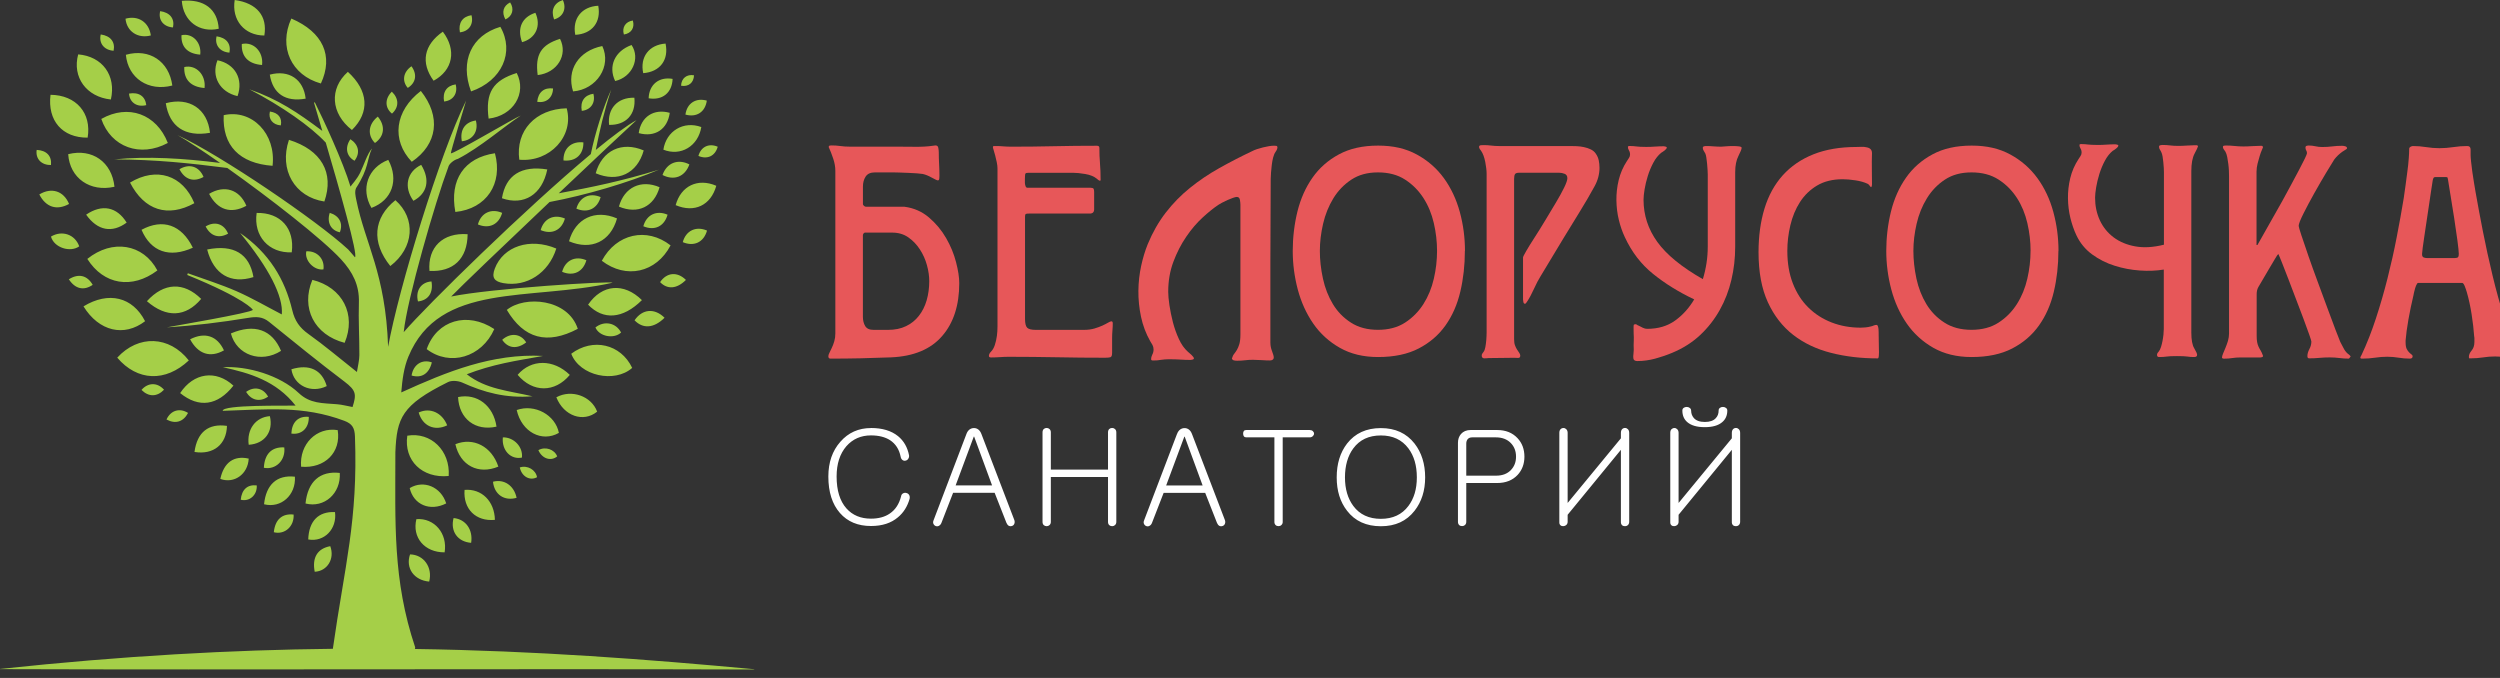 <svg xmlns="http://www.w3.org/2000/svg" width="295" height="80" viewBox="0 0 295 80" fill="none"><rect x="0" y="0" width="295" height="80" fill="#333333" stroke="none"/><g clip-path="url(#clip0_371_5973)"><path fill-rule="evenodd" clip-rule="evenodd" d="M62.888 46.757C59.691 47.028 57.092 46.295 54.552 45.146C54.06 44.925 53.28 44.862 52.84 45.099C47.396 47.803 46.823 49.317 46.654 53.36C46.654 61.698 46.319 68.408 48.986 76.368C49.003 76.419 48.986 76.487 48.964 76.58C63.265 76.792 76.2 77.784 89 78.966V79C59.381 78.903 29.619 79.059 0 78.958V78.936C14.53 77.381 27.418 76.686 39.277 76.558C40.672 66.708 42.249 61.435 41.884 51.487C41.846 50.495 41.566 50.008 40.633 49.656C35.698 47.808 31.433 48.333 26.278 48.477C26.24 47.74 33.773 47.892 34.88 47.863C32.586 44.942 29.483 44.023 26.295 43.332C29.199 43.158 33.044 44.29 35.253 46.379C36.589 47.642 38.034 47.558 39.794 47.702C40.375 47.748 40.947 47.91 41.6 48.028C42.075 46.54 42.041 46.083 40.638 45.023C37.623 42.747 34.689 40.356 31.747 37.978C30.98 37.359 30.238 37.351 29.296 37.508C26.117 38.033 22.911 38.428 19.689 38.627C20.474 38.47 29.708 36.91 29.835 36.563C29.843 36.537 28.94 35.236 22.097 32.447C22.119 32.379 22.14 32.311 22.161 32.243C24.077 32.939 26.036 33.545 27.897 34.358C29.729 35.16 31.467 36.177 33.252 37.101C33.447 34.999 31.768 31.667 28.33 27.488C31.755 29.861 33.617 32.939 34.49 36.618C34.783 37.851 35.355 38.673 36.381 39.403C38.293 40.763 40.091 42.293 42.117 43.895C42.227 43.162 42.406 42.526 42.406 41.891C42.414 39.831 42.283 37.766 42.35 35.706C42.418 33.651 41.617 32.099 40.248 30.607C38.03 28.2 31.87 23.402 26.82 19.82C22.292 19.248 18.549 18.837 13.486 18.807C17.455 18.409 21.699 18.692 25.973 19.227C23.942 17.807 22.148 16.628 20.957 15.95C26.011 18.281 37.42 26.038 41.087 29.437C41.189 29.535 41.884 30.357 41.884 30.357C42.287 30.141 40.014 22.181 38.441 16.827C36.627 14.895 33.345 12.589 29.415 10.529C32.887 11.758 35.058 13.229 38.034 15.45C37.517 13.704 37.136 12.428 37.055 12.123C37.085 12.106 37.114 12.084 37.144 12.067C38.077 13.907 40.527 19.193 41.358 22.02C41.511 21.765 42.083 21.219 42.503 20.371C42.931 19.502 43.338 18.15 43.894 17.518C43.283 18.811 43.554 19.816 42.016 22.194C41.829 22.613 41.952 23.13 42.032 23.537C43.097 28.819 45.501 32.227 45.797 40.928C47.044 34.024 51.928 18.078 55.002 11.868C54.841 12.406 53.149 17.993 53.204 18.082C53.336 18.294 60.844 13.835 61.45 13.64C59.521 14.886 56.651 17.412 54.027 18.748C53.586 18.849 52.962 19.337 52.895 19.731C51.385 23.736 48.023 35.35 47.637 39.199C50.368 36.02 62.04 24.588 69.714 18.184C70.227 15.691 71.168 12.699 72.122 10.575C71.257 13.22 70.79 15.285 70.303 17.692C72.3 16.047 73.987 14.793 75.111 14.174C73.911 15.268 70.074 18.883 65.932 22.808C69.9 22.083 73.351 21.367 77.752 20.023C74.14 21.562 69.078 23.046 64.846 23.838C59.644 28.772 54.277 33.905 53.238 34.99C57.889 34.024 72.257 33.129 72.266 33.367C62.464 35.554 51.852 33.223 48.188 42.09C47.654 43.378 47.472 44.811 47.349 46.307C52.784 43.832 58.109 41.683 64.083 42.001C62.557 42.281 61.022 42.522 59.504 42.853C58.012 43.179 56.541 43.594 55.082 44.163C57.342 45.938 60.022 46.104 62.866 46.769L62.888 46.757ZM28.406 58.968C28.529 57.752 29.203 57.154 30.297 57.277C30.365 58.409 29.445 59.231 28.406 58.968ZM32.311 62.804C32.464 61.304 33.29 60.566 34.647 60.719C34.732 62.113 33.596 63.13 32.311 62.804ZM31.158 59.502C31.399 57.163 32.688 56.01 34.8 56.251C34.931 58.426 33.159 60.011 31.158 59.502ZM31.136 55.2C31.213 53.564 32.065 52.712 33.545 52.792C33.723 54.301 32.548 55.475 31.136 55.2ZM25.998 56.51C26.413 54.573 27.596 53.721 29.347 54.115C29.262 55.95 27.63 57.116 25.998 56.51ZM36.373 63.656C36.445 61.482 37.568 60.337 39.531 60.422C39.79 62.423 38.251 63.999 36.373 63.656ZM37.136 67.467C36.809 65.797 37.458 64.728 38.971 64.449C39.523 65.928 38.628 67.399 37.136 67.467ZM36.05 59.413C36.317 56.819 37.755 55.539 40.095 55.806C40.239 58.222 38.268 59.981 36.05 59.413ZM61.336 55.158C62.226 54.861 63.218 55.433 63.371 56.31C62.532 56.773 61.556 56.234 61.336 55.158ZM59.335 51.61C60.649 51.58 61.739 52.754 61.586 53.996C60.267 54.267 59.186 53.14 59.335 51.61ZM58.173 56.845C59.479 56.493 60.662 57.298 60.959 58.743C59.509 59.159 58.326 58.353 58.173 56.845ZM53.522 61.13C54.955 61.261 55.837 62.503 55.595 64.055C53.997 63.932 53.115 62.69 53.522 61.13ZM54.819 57.807C56.833 57.637 58.351 59.138 58.398 61.342C56.155 61.562 54.637 60.062 54.819 57.807ZM53.734 52.415C55.867 51.559 58.02 52.682 58.805 55.06C56.443 56.048 54.294 54.925 53.734 52.415ZM50.643 68.628C51.076 66.962 50.007 65.445 48.384 65.419C47.832 67.03 48.846 68.471 50.643 68.628ZM52.466 65.178C52.831 62.948 51.258 61.096 49.134 61.257C48.604 63.427 50.101 65.191 52.466 65.178ZM52.653 59.401C52.034 57.446 49.999 56.594 48.345 57.595C48.807 59.57 50.745 60.38 52.653 59.401ZM52.946 56.166C53.149 53.182 50.843 50.936 48.061 51.411C47.633 54.34 49.829 56.476 52.946 56.166ZM35.529 55.073C35.312 52.398 37.352 50.359 39.849 50.754C40.269 53.373 38.327 55.314 35.529 55.073ZM34.38 51.16C34.439 49.8 35.207 49.067 36.436 49.19C36.478 50.499 35.597 51.343 34.38 51.16ZM49.405 48.677C50.745 48.049 52.174 48.689 52.767 50.19C51.283 50.91 49.859 50.27 49.405 48.677ZM31.845 49.105C30.161 49.228 29.101 50.66 29.347 52.483C31.226 52.373 32.281 50.94 31.845 49.105ZM54.052 46.854C56.303 46.384 58.224 47.863 58.589 50.343C56.091 50.906 54.166 49.423 54.052 46.854ZM4.329 17.688C5.499 17.747 6.126 18.409 6.016 19.468C4.888 19.498 4.168 18.735 4.329 17.688ZM15.225 11.042C16.382 10.842 17.137 11.351 17.26 12.406C16.166 12.682 15.297 12.097 15.225 11.042ZM25.557 4.285C26.719 4.451 27.282 5.167 27.075 6.21C25.951 6.138 25.303 5.311 25.557 4.285ZM11.888 4.065C13.05 4.23 13.614 4.947 13.406 5.989C12.282 5.917 11.634 5.091 11.888 4.065ZM18.901 1.314C20.062 1.479 20.626 2.196 20.414 3.238C19.291 3.166 18.642 2.34 18.901 1.314ZM14.809 2.208C16.314 1.78 17.586 2.624 17.798 4.184C16.264 4.582 14.954 3.713 14.809 2.208ZM31.849 13.161C32.837 13.301 33.316 13.911 33.138 14.797C32.184 14.734 31.628 14.034 31.849 13.161ZM23.628 6.447C22.123 6.337 21.351 5.523 21.415 4.154C22.691 3.866 23.797 4.993 23.628 6.447ZM21.453 0.097C24.086 -0.144 25.667 1.072 25.811 3.391C23.522 3.912 21.618 2.497 21.453 0.097ZM27.694 0C30.314 0.36 31.577 1.903 31.192 4.192C28.843 4.184 27.312 2.374 27.694 0ZM25.663 7.108C27.74 7.532 28.745 9.334 28.029 11.343C25.934 10.868 24.896 9.011 25.663 7.108ZM9.226 6.417C12.092 6.655 13.728 8.918 13.084 11.741C10.192 11.44 8.496 9.1 9.226 6.417ZM14.852 6.464C17.616 5.68 19.948 7.223 20.334 10.092C17.518 10.825 15.11 9.232 14.852 6.464ZM8.123 32.956C9.268 32.235 10.294 32.485 10.938 33.612C9.887 34.329 8.878 34.108 8.123 32.956ZM8.047 18.192C10.879 17.48 13.203 19.112 13.508 22.037C10.629 22.698 8.229 21.011 8.047 18.192ZM24.018 20.88C22.844 21.528 21.809 21.193 21.177 19.968C22.343 19.26 23.505 19.633 24.018 20.88ZM36.144 29.654C37.411 29.577 38.34 30.556 38.166 31.79C37.081 31.947 35.902 30.751 36.144 29.654ZM31.637 46.812C30.636 47.469 29.674 47.252 29.038 46.248C29.988 45.549 31.073 45.773 31.637 46.812ZM22.432 40.038C24.183 39.14 25.633 39.631 26.426 41.344C24.815 42.251 23.382 41.797 22.432 40.038ZM19.354 45.989C18.523 46.85 17.535 46.85 16.696 46.011C17.468 45.12 18.578 45.103 19.354 45.989ZM34.384 43.573C36.512 42.925 37.992 43.633 38.556 45.561C36.703 46.473 34.672 45.502 34.384 43.573ZM36.067 11.639C33.672 12.063 32.188 11.046 31.836 8.808C34.079 8.202 35.821 9.346 36.067 11.639ZM38.908 25.114C40.048 25.457 40.51 26.36 40.103 27.411C39.044 27.191 38.543 26.246 38.908 25.114ZM41.346 16.425C42.342 17.078 42.524 18.074 41.833 18.968C40.879 18.455 40.667 17.408 41.346 16.425ZM59.64 2.293C59.169 1.445 59.386 0.695 60.195 0.284C60.708 1.055 60.48 1.912 59.64 2.293ZM65.381 2.293C64.978 1.195 65.372 0.343 66.419 0.004C66.886 1.022 66.453 2.001 65.381 2.293ZM63.447 8.859C63.129 6.417 63.85 5.286 66.084 4.582C67.047 6.481 65.758 8.596 63.447 8.859ZM68.649 13.081C68.446 11.966 68.963 11.216 70.019 11.063C70.299 12.11 69.722 12.975 68.649 13.081ZM74.674 2.42C74.924 3.268 74.496 3.938 73.618 4.073C73.368 3.238 73.805 2.552 74.674 2.42ZM72.588 9.562C71.74 7.808 72.558 6.01 74.526 5.311C75.59 6.909 74.589 9.105 72.588 9.562ZM67.623 10.787C66.822 8.253 68.276 5.993 71.07 5.434C72.194 7.795 70.413 10.563 67.623 10.787ZM78.536 5.141C78.943 7.074 77.879 8.482 75.899 8.634C75.488 6.731 76.586 5.281 78.536 5.141ZM81.894 8.884C81.86 9.77 81.246 10.266 80.368 10.118C80.393 9.245 81.029 8.732 81.894 8.884ZM79.367 9.308C79.308 10.948 78.163 11.873 76.54 11.597C76.59 9.978 77.765 9.028 79.367 9.308ZM83.404 11.873C83.217 13.22 82.2 13.886 80.881 13.521C81.059 12.19 82.106 11.508 83.404 11.873ZM79.032 13.314C78.761 15.268 77.281 16.234 75.369 15.708C75.628 13.78 77.15 12.784 79.032 13.314ZM81.347 19.4C80.83 20.85 79.55 21.354 78.176 20.651C78.676 19.218 79.995 18.701 81.347 19.4ZM70.26 38.64C71.299 37.804 72.69 38.08 73.288 39.237C72.452 40.03 70.714 39.725 70.26 38.64ZM62.091 40.403C61.009 41.234 59.954 41.119 59.258 40.098C60.234 39.224 61.446 39.356 62.091 40.403ZM50.957 42.76C50.643 44.086 49.753 44.663 48.566 44.311C48.769 43.018 49.795 42.353 50.957 42.76ZM50.915 33.21C51.144 34.553 50.55 35.431 49.321 35.571C49.003 34.299 49.685 33.29 50.915 33.21ZM52.403 11.978C52.195 10.864 52.712 10.113 53.768 9.957C54.052 11.004 53.48 11.868 52.403 11.978ZM46.234 10.817C47.095 11.639 47.095 12.652 46.255 13.407C45.411 12.729 45.39 11.661 46.234 10.817ZM45.819 18.87C47.095 21.244 46.255 23.643 43.83 24.533C42.529 22.291 43.402 19.79 45.814 18.866L45.819 18.87ZM68.84 16.802C68.87 18.235 67.92 19.091 66.491 18.934C66.453 17.523 67.428 16.637 68.84 16.802ZM84.692 17.315C84.387 18.413 83.463 18.849 82.412 18.4C82.708 17.315 83.654 16.866 84.692 17.315ZM75.959 17.752C75.195 20.477 72.91 21.566 70.294 20.447C71.028 17.756 73.381 16.637 75.959 17.752ZM84.523 21.922C83.878 24.232 81.941 25.152 79.728 24.207C80.351 21.927 82.344 20.981 84.523 21.922ZM70.875 23.258C70.489 24.635 69.336 25.186 68.013 24.622C68.382 23.262 69.574 22.694 70.875 23.258ZM83.429 27.208C83.043 28.585 81.89 29.137 80.567 28.573C80.936 27.212 82.127 26.644 83.429 27.208ZM69.192 30.709C68.806 32.087 67.653 32.638 66.33 32.074C66.699 30.713 67.891 30.145 69.192 30.709ZM26.914 27.572C25.816 28.174 24.849 27.865 24.264 26.721C25.354 26.059 26.435 26.407 26.914 27.572ZM63.392 12.012C63.498 10.885 64.198 10.3 65.258 10.44C65.241 11.525 64.456 12.203 63.392 12.012ZM61.603 4.976C60.992 3.315 61.594 2.022 63.176 1.509C63.884 3.048 63.227 4.531 61.603 4.976ZM54.268 3.815C54.06 2.7 54.578 1.95 55.633 1.793C55.917 2.84 55.345 3.705 54.268 3.815ZM48.553 7.82C49.257 8.782 49.079 9.779 48.117 10.372C47.404 9.558 47.574 8.503 48.553 7.82ZM49.702 19.455C50.783 21.231 50.44 22.808 48.782 23.698C47.612 22.079 48.006 20.261 49.702 19.455ZM80.94 33.032C79.851 34.113 78.744 34.176 77.892 33.29C78.68 32.129 79.923 32.027 80.94 33.032ZM6.016 27.916C7.322 27.132 8.853 27.661 9.349 29.069C8.28 29.836 6.364 29.217 6.016 27.916ZM78.418 37.495C77.15 38.75 75.865 38.822 74.877 37.796C75.793 36.448 77.239 36.325 78.418 37.495ZM63.528 53.119C64.342 52.653 65.427 53.021 65.749 53.852C65.016 54.471 63.956 54.128 63.528 53.119ZM60.971 48.384C63.108 47.626 65.537 48.965 65.949 51.08C63.935 52.237 61.552 50.974 60.971 48.384ZM59.254 25.118C58.868 26.496 57.715 27.047 56.392 26.483C56.761 25.122 57.953 24.555 59.254 25.118ZM54.497 16.671C54.247 15.323 54.87 14.407 56.151 14.216C56.494 15.488 55.799 16.535 54.497 16.671ZM44.581 13.759C45.501 14.865 45.361 16.086 44.246 16.874C43.326 15.946 43.449 14.657 44.581 13.759ZM78.774 25.334C78.388 26.712 77.235 27.263 75.912 26.699C76.285 25.339 77.472 24.771 78.774 25.334ZM77.828 22.092C77.184 24.402 75.246 25.322 73.033 24.377C73.656 22.096 75.649 21.151 77.828 22.092ZM74.856 11.533C75.06 13.496 73.856 14.789 71.872 14.734C71.66 12.801 72.898 11.47 74.856 11.533ZM66.661 25.788C66.275 27.166 65.122 27.716 63.799 27.153C64.168 25.792 65.359 25.224 66.661 25.788ZM70.595 0.678C70.956 2.619 69.862 4.006 67.882 4.111C67.513 2.2 68.641 0.776 70.595 0.678ZM24.137 10.385C22.513 10.266 21.678 9.389 21.745 7.909C23.123 7.596 24.319 8.816 24.137 10.385ZM30.924 7.668C29.301 7.549 28.465 6.672 28.533 5.192C29.911 4.883 31.107 6.099 30.924 7.668ZM29.072 24.283C27.253 25.284 25.65 24.771 24.675 22.876C26.481 21.782 28.275 22.359 29.072 24.283ZM8.149 24.067C6.699 24.868 5.418 24.457 4.638 22.944C6.08 22.071 7.513 22.528 8.149 24.067ZM10.163 25.33C12.049 24.046 13.792 24.406 14.945 26.267C13.219 27.538 11.507 27.221 10.163 25.33ZM24.781 15.67C21.822 16.192 19.99 14.937 19.562 12.178C22.331 11.432 24.48 12.839 24.781 15.67ZM22.755 29.23C19.99 30.484 17.798 29.7 16.7 27.115C19.197 25.767 21.415 26.504 22.755 29.23ZM27.545 45.506C25.688 47.871 23.467 48.181 21.258 46.384C22.848 43.972 25.485 43.607 27.545 45.506ZM22.95 53.331C23.263 50.991 24.603 49.94 26.782 50.254C26.727 52.436 25.192 53.695 22.95 53.331ZM55.18 27.636C55.15 30.544 53.488 32.112 50.677 31.968C50.453 29.187 52.242 27.42 55.18 27.636ZM24.446 29.442C27.571 28.81 29.436 29.946 29.907 32.697C27.227 33.545 25.205 32.371 24.446 29.442ZM41.049 8.477C43.483 10.694 43.66 13.25 41.528 15.34C39.035 13.394 38.827 10.457 41.049 8.477ZM75.747 35.414C73.478 37.665 71.172 37.796 69.396 35.952C71.036 33.536 73.627 33.32 75.747 35.414ZM64.579 19.994C63.973 22.969 61.819 24.304 59.229 23.393C59.674 20.685 61.501 19.498 64.579 19.994ZM57.656 13.996C57.257 10.923 58.16 9.499 60.975 8.613C62.188 11.004 60.569 13.665 57.656 13.996ZM34.426 29.776C31.709 29.887 29.898 27.852 30.284 25.127C33.108 25.063 34.795 26.958 34.426 29.776ZM72.809 25.775C72.045 28.501 69.76 29.59 67.144 28.471C67.878 25.779 70.231 24.66 72.809 25.775ZM17.336 35.541C19.35 33.32 21.69 33.248 23.738 35.27C21.924 37.427 19.638 37.546 17.336 35.541ZM5.961 11.186C8.984 11.216 10.828 13.348 10.341 16.242C7.352 16.268 5.584 14.229 5.961 11.186ZM27.244 39.347C30.017 38.161 32.112 38.885 33.163 41.403C30.806 42.908 27.923 41.908 27.244 39.347ZM51.165 9.528C49.613 7.396 50.007 5.307 52.254 3.738C53.899 5.909 53.454 8.278 51.165 9.528ZM22.933 23.978C19.791 25.707 17.027 24.822 15.344 21.545C18.464 19.655 21.563 20.651 22.933 23.978ZM61.081 44.23C62.693 42.353 65.304 42.357 67.238 44.239C65.474 46.354 62.862 46.35 61.081 44.23ZM49.66 10.732C52.072 13.759 51.631 17.027 48.591 19.091C46.162 16.539 46.573 13.089 49.66 10.732ZM34.096 16.501C37.933 17.696 39.455 20.392 38.276 23.779C34.778 23.249 32.9 20.049 34.096 16.501ZM65.643 29.331C64.732 32.227 62.154 33.897 59.398 33.409C58.351 33.223 57.974 32.782 58.385 31.697C59.381 29.06 62.536 28.013 65.648 29.331H65.643ZM22.191 48.727C21.635 49.787 20.69 50.067 19.647 49.499C20.134 48.427 21.194 48.096 22.191 48.727ZM22.28 42.531C19.528 45.116 16.2 44.985 13.834 42.204C16.344 39.47 19.986 39.614 22.28 42.531ZM11.952 14.034C15.127 12.237 18.468 13.445 19.804 16.87C16.552 18.616 13.101 17.374 11.952 14.034ZM55.583 10.787C54.239 7.201 55.638 4.171 59.042 3.166C60.747 6.133 59.237 9.537 55.583 10.787ZM61.276 18.845C60.819 15.429 63.176 12.868 66.869 12.78C67.776 16.043 64.889 19.18 61.276 18.845ZM82.755 14.992C82.382 17.256 80.33 18.48 78.278 17.663C78.613 15.454 80.669 14.225 82.755 14.992ZM9.853 36.151C12.821 34.342 15.653 35.041 17.12 37.902C14.648 39.797 11.676 39.106 9.853 36.151ZM36.86 33.023C40.43 33.909 42.071 37.114 40.667 40.454C37.089 39.521 35.465 36.346 36.86 33.023ZM32.162 19.566C28.236 19.277 26.227 17.158 26.396 13.589C29.725 12.839 32.603 15.78 32.162 19.566ZM79.126 28.959C77.438 32.18 73.881 32.972 71.015 30.773C72.732 27.568 76.315 26.763 79.126 28.954V28.959ZM46.056 31.392C43.8 28.598 44.051 25.707 46.658 23.622C49.113 25.784 48.871 29.247 46.056 31.392ZM53.73 25.012C53.018 21.198 54.785 18.616 58.402 18.082C59.369 21.672 57.41 24.639 53.73 25.012ZM34.376 2.187C38.123 3.794 39.374 6.6 37.865 9.851C34.376 8.88 32.837 5.565 34.376 2.187ZM18.57 31.913C15.585 34.163 12.236 33.612 10.303 30.552C13.258 28.174 16.908 28.772 18.57 31.913ZM68.179 38.801C64.558 40.712 61.824 39.971 59.805 36.567C61.9 34.854 67.021 35.227 68.179 38.801ZM67.407 41.742C69.955 39.826 73.258 40.594 74.598 43.412C72.537 45.243 68.412 44.374 67.407 41.742ZM65.648 46.88C67.445 45.896 69.794 46.748 70.464 48.575C68.836 49.893 66.534 49.105 65.648 46.88ZM58.326 38.83C56.85 42.17 53.081 43.285 50.351 41.196C51.551 37.788 55.137 36.724 58.326 38.83Z" fill="#A5CF48"></path><path d="M102.779 50.51C101.308 50.51 100.102 51.051 99.161 52.129C98.219 53.195 97.745 54.56 97.745 56.228C97.745 58.057 98.202 59.494 99.111 60.533C100.009 61.56 101.231 62.069 102.779 62.069C104.095 62.069 105.153 61.726 105.957 61.041C106.612 60.499 107.075 59.77 107.334 58.858C107.372 58.671 107.35 58.51 107.267 58.389C107.196 58.273 107.086 58.201 106.937 58.168C106.799 58.135 106.678 58.151 106.563 58.218C106.425 58.289 106.348 58.411 106.326 58.577C106.094 59.477 105.659 60.146 105.009 60.588C104.426 60.997 103.677 61.201 102.773 61.201C101.562 61.201 100.598 60.798 99.877 59.991C99.106 59.124 98.72 57.864 98.72 56.228C98.72 54.731 99.106 53.538 99.877 52.648C100.626 51.803 101.589 51.377 102.773 51.377C103.688 51.377 104.442 51.565 105.026 51.941C105.681 52.372 106.1 53.018 106.276 53.886C106.309 54.074 106.386 54.212 106.513 54.294C106.618 54.366 106.733 54.388 106.86 54.355C106.998 54.328 107.102 54.25 107.174 54.134C107.256 54.007 107.289 53.874 107.267 53.725C107.08 52.769 106.645 52.018 105.968 51.465C105.175 50.825 104.112 50.504 102.773 50.504L102.779 50.51ZM112.764 57.278L114.906 51.521H114.95L117.065 57.278H112.764ZM114.03 51.233L110.164 61.384C110.093 61.555 110.087 61.699 110.153 61.826C110.214 61.953 110.308 62.036 110.434 62.08C110.561 62.118 110.682 62.113 110.792 62.047C110.93 61.975 111.029 61.859 111.09 61.699L112.466 58.151H117.368L118.761 61.699C118.827 61.859 118.921 61.975 119.042 62.047C119.169 62.102 119.29 62.107 119.417 62.063C119.543 62.019 119.631 61.942 119.681 61.826C119.742 61.688 119.747 61.544 119.698 61.384L115.815 51.233C115.727 50.99 115.606 50.808 115.44 50.681C115.281 50.565 115.115 50.51 114.939 50.51C114.741 50.51 114.565 50.565 114.405 50.681C114.24 50.808 114.113 50.99 114.03 51.233ZM123.018 51.018V61.588C123.018 61.748 123.068 61.87 123.162 61.964C123.255 62.047 123.371 62.091 123.509 62.091C123.635 62.091 123.745 62.047 123.839 61.964C123.944 61.87 123.999 61.743 123.999 61.588V56.284H130.745V61.588C130.745 61.748 130.795 61.87 130.888 61.964C130.982 62.047 131.098 62.091 131.235 62.091C131.362 62.091 131.472 62.047 131.566 61.964C131.671 61.87 131.726 61.743 131.726 61.588V51.018C131.726 50.852 131.671 50.719 131.566 50.626C131.472 50.543 131.362 50.498 131.235 50.498C131.098 50.498 130.982 50.543 130.888 50.626C130.795 50.719 130.745 50.852 130.745 51.018V55.416H123.999V51.018C123.999 50.852 123.944 50.719 123.839 50.626C123.745 50.543 123.635 50.498 123.509 50.498C123.371 50.498 123.255 50.543 123.162 50.626C123.068 50.719 123.018 50.852 123.018 51.018ZM137.607 57.284L139.75 51.526H139.794L141.909 57.284H137.607ZM138.874 51.239L135.008 61.389C134.936 61.56 134.931 61.704 134.997 61.831C135.058 61.958 135.151 62.041 135.278 62.085C135.404 62.124 135.526 62.118 135.636 62.052C135.773 61.98 135.873 61.864 135.933 61.704L137.31 58.157H142.212L143.605 61.704C143.671 61.864 143.765 61.98 143.886 62.052C144.012 62.107 144.134 62.113 144.26 62.069C144.387 62.025 144.475 61.947 144.53 61.831C144.591 61.693 144.596 61.549 144.547 61.389L140.664 51.239C140.576 50.996 140.455 50.813 140.29 50.686C140.13 50.57 139.965 50.515 139.788 50.515C139.59 50.515 139.414 50.57 139.254 50.686C139.089 50.813 138.962 50.996 138.88 51.239H138.874ZM154.537 50.742H147.064C146.81 50.742 146.689 50.885 146.689 51.167C146.689 51.449 146.816 51.609 147.064 51.609H150.379V61.599C150.379 61.743 150.429 61.864 150.522 61.958C150.616 62.047 150.731 62.085 150.869 62.085C150.996 62.085 151.106 62.047 151.2 61.958C151.304 61.864 151.359 61.743 151.359 61.599V51.609H154.537C154.697 51.609 154.818 51.559 154.912 51.465C155.005 51.383 155.055 51.283 155.055 51.167C155.055 51.051 155.005 50.952 154.912 50.869C154.818 50.786 154.691 50.742 154.537 50.742ZM162.941 51.383C164.346 51.383 165.431 51.891 166.191 52.908C166.857 53.797 167.187 54.935 167.187 56.328C167.187 57.72 166.851 58.825 166.191 59.704C165.431 60.721 164.346 61.223 162.941 61.223C161.537 61.223 160.441 60.715 159.692 59.704C159.037 58.825 158.706 57.698 158.706 56.328C158.706 54.958 159.037 53.786 159.692 52.908C160.441 51.891 161.526 51.383 162.941 51.383ZM162.941 50.515C161.234 50.515 159.901 51.123 158.954 52.339C158.139 53.399 157.731 54.725 157.731 56.328C157.731 57.93 158.139 59.223 158.954 60.273C159.89 61.489 161.223 62.096 162.941 62.096C164.66 62.096 165.965 61.489 166.918 60.273C167.749 59.212 168.168 57.903 168.168 56.328C168.168 54.753 167.749 53.405 166.918 52.339C165.965 51.123 164.643 50.515 162.941 50.515ZM176.649 50.742H173.526C173.047 50.742 172.673 50.902 172.397 51.211C172.155 51.493 172.039 51.841 172.039 52.25V61.583C172.039 61.737 172.089 61.864 172.183 61.958C172.276 62.041 172.392 62.08 172.53 62.08C172.656 62.08 172.766 62.041 172.86 61.958C172.965 61.864 173.02 61.737 173.02 61.583V56.996H176.655C177.668 56.996 178.472 56.681 179.067 56.052C179.606 55.477 179.882 54.753 179.882 53.886C179.882 53.018 179.612 52.278 179.067 51.703C178.472 51.062 177.668 50.742 176.655 50.742H176.649ZM176.522 56.129H173.02V52.333C173.02 52.134 173.075 51.968 173.179 51.83C173.301 51.681 173.482 51.609 173.714 51.609H176.528C177.266 51.609 177.861 51.841 178.296 52.3C178.692 52.72 178.891 53.245 178.891 53.886C178.891 54.526 178.692 55.035 178.296 55.455C177.866 55.908 177.282 56.129 176.528 56.129H176.522ZM192.246 51.079C192.246 50.891 192.191 50.742 192.086 50.642C191.993 50.548 191.882 50.498 191.756 50.498C191.618 50.498 191.502 50.548 191.409 50.642C191.315 50.747 191.266 50.896 191.266 51.079V51.72L184.982 59.35V51.073C184.982 50.896 184.927 50.753 184.822 50.648C184.728 50.554 184.618 50.504 184.492 50.504C184.354 50.504 184.238 50.554 184.145 50.648C184.051 50.742 184.001 50.885 184.001 51.073V61.66C184.001 61.798 184.051 61.908 184.145 61.991C184.244 62.069 184.354 62.096 184.492 62.085C184.618 62.08 184.728 62.03 184.822 61.947C184.927 61.853 184.982 61.726 184.982 61.572V60.743L191.266 53.079V61.621C191.266 61.765 191.315 61.886 191.409 61.98C191.502 62.058 191.618 62.091 191.756 62.091C191.882 62.091 191.993 62.052 192.086 61.969C192.191 61.864 192.246 61.732 192.246 61.577V51.084V51.079ZM205.337 51.079C205.337 50.891 205.282 50.742 205.177 50.642C205.083 50.548 204.973 50.498 204.847 50.498C204.709 50.498 204.593 50.548 204.5 50.642C204.406 50.747 204.356 50.896 204.356 51.079V51.72L198.073 59.35V51.073C198.073 50.896 198.018 50.753 197.913 50.648C197.819 50.554 197.709 50.504 197.582 50.504C197.445 50.504 197.335 50.554 197.236 50.648C197.142 50.742 197.092 50.885 197.092 51.073V61.66C197.092 61.798 197.142 61.908 197.236 61.991C197.335 62.069 197.445 62.096 197.582 62.085C197.709 62.08 197.819 62.03 197.913 61.947C198.018 61.853 198.073 61.726 198.073 61.572V60.743L204.356 53.079V61.621C204.356 61.765 204.406 61.886 204.5 61.98C204.593 62.058 204.709 62.091 204.847 62.091C204.973 62.091 205.083 62.052 205.177 61.969C205.282 61.864 205.337 61.732 205.337 61.577V51.084V51.079ZM199.549 48.443C199.549 48.305 199.488 48.2 199.378 48.128C199.284 48.056 199.169 48.018 199.031 48.018C198.888 48.018 198.767 48.056 198.673 48.128C198.568 48.2 198.519 48.305 198.519 48.443C198.519 49.018 198.711 49.476 199.097 49.808C199.554 50.206 200.243 50.405 201.162 50.405C202.082 50.405 202.77 50.206 203.228 49.808C203.624 49.471 203.822 49.018 203.822 48.443C203.822 48.305 203.767 48.2 203.652 48.128C203.558 48.056 203.442 48.018 203.31 48.018C203.161 48.018 203.04 48.056 202.952 48.128C202.847 48.2 202.798 48.305 202.798 48.443C202.798 48.808 202.688 49.106 202.467 49.338C202.198 49.642 201.763 49.791 201.168 49.791C200.573 49.791 200.138 49.631 199.868 49.322C199.659 49.078 199.554 48.786 199.554 48.443H199.549Z" fill="white"></path><path d="M297.321 42.174C297.321 42.246 297.26 42.284 297.139 42.284C296.682 42.284 296.23 42.251 295.784 42.174C295.338 42.102 294.886 42.063 294.429 42.063C293.95 42.063 293.471 42.096 293.003 42.174C292.535 42.246 292.061 42.284 291.576 42.284H291.362C291.34 42.234 291.329 42.174 291.329 42.102C291.329 41.859 291.439 41.616 291.654 41.361C291.868 41.107 291.979 40.776 291.979 40.367V40.212V40.201V39.859C291.979 39.859 291.968 39.776 291.951 39.676C291.841 38.107 291.549 36.063 291.092 34.505C291.009 34.217 290.916 33.957 290.822 33.725C290.723 33.499 290.629 33.383 290.536 33.383H285.337C285.265 33.383 285.188 33.488 285.1 33.692C285.061 33.781 285.028 33.88 284.995 33.98C284.957 34.118 284.918 34.25 284.885 34.394L284.808 34.736V34.748V34.759C284.329 36.764 283.965 38.809 283.861 40.168V40.185V40.4C283.861 40.737 283.905 40.991 283.987 41.163C284.07 41.334 284.169 41.472 284.274 41.577C284.384 41.688 284.478 41.77 284.566 41.831C284.648 41.892 284.692 41.958 284.692 42.03C284.692 42.224 284.582 42.317 284.367 42.317C283.91 42.317 283.464 42.279 283.035 42.207C282.6 42.135 282.153 42.096 281.696 42.096C281.217 42.096 280.733 42.135 280.253 42.207C279.774 42.279 279.29 42.317 278.81 42.317H278.7C278.579 42.317 278.519 42.279 278.519 42.207C278.519 42.157 278.535 42.102 278.574 42.047C278.612 41.986 278.64 41.931 278.662 41.886C279.29 40.56 279.851 39.124 280.358 37.577C280.865 36.029 281.322 34.449 281.729 32.836C282.137 31.217 282.5 29.609 282.809 28.001C283.123 26.399 283.398 24.857 283.64 23.387C283.712 22.929 283.784 22.42 283.855 21.868C283.927 21.315 283.998 20.768 284.07 20.238C284.142 19.707 284.197 19.204 284.23 18.735C284.268 18.265 284.285 17.873 284.285 17.558C284.285 17.459 284.34 17.381 284.444 17.32C284.555 17.26 284.643 17.232 284.714 17.232C285.243 17.232 285.766 17.276 286.284 17.359C286.802 17.442 287.325 17.486 287.854 17.486C288.382 17.486 288.955 17.442 289.495 17.359C290.034 17.276 290.585 17.232 291.136 17.232C291.4 17.232 291.532 17.37 291.532 17.646V18.315C291.532 18.459 291.549 18.713 291.588 19.077C291.626 19.442 291.67 19.834 291.731 20.254C291.791 20.674 291.857 21.105 291.929 21.542C292.001 21.978 292.061 22.337 292.111 22.63C292.353 24.006 292.639 25.553 292.975 27.266C293.311 28.979 293.691 30.714 294.11 32.46C294.528 34.212 295.002 35.908 295.514 37.549C296.032 39.19 296.577 40.627 297.155 41.859C297.177 41.908 297.211 41.964 297.244 42.019C297.282 42.08 297.299 42.135 297.299 42.179L297.321 42.174ZM290.139 29.974C290.139 29.73 290.084 29.206 289.979 28.399C289.869 27.592 289.743 26.714 289.599 25.774C289.456 24.835 289.307 23.929 289.164 23.061C289.021 22.194 288.922 21.586 288.872 21.249C288.85 21.127 288.828 21.039 288.817 20.978C288.806 20.917 288.729 20.89 288.58 20.89H287.391C287.27 20.89 287.193 20.928 287.154 21C287.116 21.072 287.088 21.155 287.066 21.255C287.016 21.52 286.956 21.912 286.884 22.431C286.813 22.951 286.73 23.52 286.631 24.133C286.537 24.747 286.438 25.387 286.345 26.05C286.245 26.714 286.157 27.316 286.075 27.863C285.992 28.404 285.926 28.869 285.876 29.255C285.827 29.642 285.805 29.869 285.805 29.946V30.018C285.805 30.211 285.871 30.333 286.003 30.383C286.135 30.432 286.273 30.454 286.416 30.454H289.594C289.787 30.454 289.924 30.432 290.007 30.383C290.09 30.333 290.134 30.2 290.134 29.985L290.139 29.974Z" fill="#E75759"></path><path d="M259.336 17.337C259.336 17.387 259.21 17.652 258.956 18.133C258.703 18.613 258.576 19.304 258.576 20.194V39.234C258.576 40.102 258.692 40.726 258.918 41.096C259.144 41.472 259.259 41.732 259.259 41.876C259.259 42.047 259.138 42.13 258.896 42.13C258.609 42.13 258.351 42.113 258.119 42.074C257.888 42.036 257.475 42.019 256.875 42.019C256.324 42.019 255.916 42.036 255.668 42.074C255.415 42.113 255.123 42.13 254.782 42.13C254.611 42.13 254.528 42.047 254.528 41.876C254.528 41.754 254.589 41.632 254.71 41.511C254.831 41.367 254.925 41.179 254.997 40.947C255.068 40.721 255.129 40.478 255.178 40.223C255.228 39.969 255.261 39.721 255.288 39.483C255.311 39.24 255.327 39.024 255.327 38.831V31.808C254.462 31.952 253.515 31.991 252.496 31.919C251.472 31.847 250.481 31.659 249.522 31.355C248.558 31.051 247.677 30.609 246.868 30.018C246.064 29.427 245.441 28.67 245.012 27.753C244.725 27.15 244.489 26.471 244.307 25.725C244.125 24.979 244.031 24.205 244.02 23.41C244.009 22.614 244.098 21.818 244.29 21.017C244.483 20.221 244.808 19.47 245.265 18.774C245.337 18.652 245.414 18.53 245.502 18.409C245.585 18.287 245.629 18.155 245.629 18.011C245.629 17.818 245.585 17.657 245.502 17.525C245.419 17.392 245.375 17.254 245.375 17.11C245.375 17.039 245.447 17 245.59 17C245.761 17 245.904 17.006 246.025 17.017C246.146 17.028 246.267 17.039 246.389 17.055C246.51 17.066 246.658 17.077 246.84 17.088C247.022 17.099 247.253 17.105 247.545 17.105C247.881 17.105 248.223 17.094 248.575 17.066C248.922 17.044 249.263 17.028 249.605 17.028C249.654 17.028 249.726 17.039 249.82 17.066C249.919 17.088 249.963 17.127 249.963 17.177C249.963 17.271 249.88 17.387 249.71 17.519C249.544 17.652 249.412 17.746 249.313 17.79C248.955 18.078 248.641 18.47 248.377 18.967C248.112 19.459 247.898 19.978 247.727 20.525C247.562 21.067 247.43 21.592 247.347 22.1C247.264 22.608 247.22 23.017 247.22 23.332C247.22 24.299 247.407 25.183 247.782 25.995C248.156 26.802 248.696 27.471 249.407 28.007C250.117 28.537 250.971 28.896 251.968 29.073C252.964 29.255 254.093 29.189 255.344 28.874V20.332C255.344 20.21 255.338 20.039 255.327 19.823C255.316 19.608 255.299 19.376 255.272 19.133C255.25 18.89 255.217 18.669 255.184 18.464C255.145 18.26 255.107 18.111 255.057 18.011C255.008 17.89 254.947 17.774 254.875 17.669C254.804 17.558 254.765 17.448 254.765 17.326C254.765 17.227 254.809 17.171 254.892 17.144C254.975 17.122 255.057 17.105 255.129 17.105C255.465 17.105 255.779 17.122 256.071 17.16C256.357 17.199 256.682 17.215 257.045 17.215C257.359 17.215 257.695 17.204 258.059 17.177C258.417 17.155 258.72 17.138 258.962 17.138H259.215C259.309 17.138 259.358 17.199 259.358 17.32L259.336 17.337Z" fill="#E75759"></path><path d="M242.891 29.609C242.891 31.3 242.71 32.902 242.352 34.422C241.994 35.941 241.41 37.267 240.6 38.405C239.796 39.538 238.744 40.444 237.445 41.118C236.145 41.792 234.548 42.13 232.648 42.13C230.918 42.13 229.409 41.765 228.137 41.041C226.865 40.317 225.819 39.361 224.998 38.179C224.177 36.996 223.572 35.654 223.175 34.162C222.779 32.664 222.58 31.145 222.58 29.598C222.58 28.051 222.768 26.426 223.142 24.929C223.517 23.431 224.106 22.111 224.91 20.967C225.714 19.818 226.755 18.901 228.033 18.215C229.305 17.525 230.847 17.182 232.653 17.182C234.46 17.182 235.93 17.53 237.219 18.232C238.508 18.934 239.57 19.862 240.413 21.017C241.256 22.177 241.884 23.503 242.291 25.001C242.699 26.498 242.902 28.029 242.902 29.598L242.891 29.609ZM239.609 29.609C239.609 28.52 239.482 27.432 239.229 26.332C238.976 25.233 238.568 24.244 238.001 23.365C237.434 22.486 236.712 21.757 235.837 21.194C234.961 20.625 233.892 20.343 232.642 20.343C231.392 20.343 230.368 20.625 229.503 21.194C228.638 21.763 227.928 22.498 227.372 23.404C226.815 24.31 226.413 25.31 226.16 26.41C225.907 27.509 225.78 28.576 225.78 29.614C225.78 30.653 225.901 31.764 226.138 32.874C226.38 33.985 226.771 34.985 227.311 35.88C227.851 36.775 228.561 37.505 229.442 38.068C230.318 38.637 231.387 38.919 232.637 38.919C233.887 38.919 234.95 38.637 235.831 38.068C236.707 37.499 237.428 36.77 237.995 35.88C238.563 34.985 238.97 33.99 239.224 32.891C239.477 31.791 239.604 30.703 239.604 29.614L239.609 29.609Z" fill="#E75759"></path><path d="M221.721 41.489C221.721 41.538 221.721 41.682 221.705 41.925C221.694 42.168 221.65 42.29 221.578 42.29C219.606 42.29 217.767 42.075 216.06 41.638C214.352 41.202 212.865 40.5 211.604 39.522C210.343 38.544 209.341 37.262 208.608 35.665C207.876 34.074 207.507 32.107 207.507 29.764C207.507 27.858 207.744 26.139 208.212 24.603C208.68 23.073 209.396 21.768 210.36 20.691C211.323 19.619 212.53 18.79 213.983 18.21C215.437 17.63 217.139 17.343 219.089 17.343C219.282 17.343 219.474 17.337 219.667 17.326C219.86 17.315 220.053 17.332 220.245 17.381C220.68 17.453 220.895 17.685 220.895 18.072C220.873 18.724 220.868 19.343 220.879 19.934C220.89 20.525 220.895 21.133 220.895 21.763C220.895 21.934 220.857 22.039 220.785 22.089C220.713 22.039 220.653 21.973 220.603 21.89C220.554 21.807 220.482 21.741 220.389 21.691C219.981 21.498 219.491 21.36 218.929 21.277C218.362 21.194 217.866 21.15 217.431 21.15C216.253 21.15 215.25 21.398 214.419 21.89C213.587 22.387 212.915 23.039 212.397 23.846C211.88 24.653 211.5 25.564 211.263 26.581C211.021 27.592 210.905 28.609 210.905 29.62C210.905 31.046 211.12 32.316 211.555 33.438C211.99 34.56 212.596 35.51 213.378 36.278C214.16 37.052 215.079 37.643 216.137 38.052C217.194 38.461 218.34 38.665 219.562 38.665C219.755 38.665 219.953 38.654 220.157 38.632C220.361 38.61 220.559 38.571 220.752 38.522C220.873 38.499 220.989 38.461 221.093 38.411C221.204 38.361 221.314 38.339 221.435 38.339C221.507 38.339 221.562 38.395 221.595 38.499C221.633 38.61 221.655 38.732 221.666 38.864C221.677 38.997 221.683 39.129 221.683 39.262V39.5C221.683 39.837 221.688 40.168 221.699 40.494C221.71 40.82 221.716 41.152 221.716 41.489H221.721Z" fill="#E75759"></path><path d="M205.513 17.448C205.513 17.591 205.386 17.912 205.133 18.409C204.88 18.906 204.753 19.536 204.753 20.31V29.106C204.753 30.46 204.604 31.77 204.301 33.035C204.004 34.3 203.547 35.483 202.93 36.582C202.313 37.682 201.548 38.665 200.622 39.533C199.697 40.4 198.596 41.102 197.318 41.632C196.69 41.898 196.024 42.124 195.313 42.318C194.603 42.511 193.898 42.605 193.204 42.605C192.918 42.605 192.758 42.494 192.736 42.279C192.714 42.135 192.719 41.947 192.752 41.715C192.785 41.483 192.796 41.152 192.769 40.721C192.769 40.599 192.774 40.428 192.785 40.212C192.797 39.997 192.791 39.682 192.769 39.273C192.747 38.643 192.758 38.317 192.808 38.295C192.951 38.245 193.055 38.245 193.116 38.295C193.177 38.345 193.265 38.395 193.386 38.439C193.529 38.511 193.689 38.588 193.854 38.676C194.025 38.759 194.19 38.803 194.361 38.803C195.66 38.803 196.762 38.477 197.665 37.825C198.568 37.173 199.317 36.339 199.918 35.328C198.089 34.46 196.47 33.46 195.066 32.322C193.656 31.189 192.543 29.742 191.728 27.979C191.442 27.377 191.205 26.697 191.023 25.951C190.841 25.205 190.748 24.432 190.737 23.636C190.726 22.84 190.814 22.045 191.007 21.244C191.199 20.448 191.524 19.696 191.981 19C192.053 18.879 192.13 18.757 192.218 18.636C192.301 18.514 192.345 18.381 192.345 18.238C192.345 18.044 192.301 17.884 192.218 17.752C192.136 17.619 192.092 17.481 192.092 17.337C192.092 17.265 192.163 17.227 192.306 17.227C192.477 17.227 192.62 17.232 192.741 17.243C192.863 17.254 192.984 17.265 193.105 17.282C193.226 17.293 193.375 17.304 193.557 17.32C193.738 17.331 193.97 17.337 194.261 17.337C194.597 17.337 194.939 17.326 195.291 17.298C195.638 17.276 195.985 17.26 196.321 17.26C196.371 17.26 196.442 17.271 196.536 17.298C196.63 17.32 196.679 17.359 196.679 17.409C196.679 17.508 196.597 17.619 196.426 17.752C196.255 17.884 196.123 17.973 196.029 18.022C195.671 18.315 195.357 18.702 195.093 19.199C194.829 19.696 194.614 20.21 194.443 20.757C194.272 21.299 194.146 21.824 194.063 22.332C193.981 22.84 193.937 23.249 193.937 23.564C193.937 25.377 194.476 27.034 195.561 28.543C196.646 30.051 198.436 31.515 200.936 32.941C201.129 32.311 201.272 31.676 201.371 31.024C201.471 30.372 201.515 29.731 201.515 29.106V20.564C201.515 20.442 201.509 20.266 201.493 20.039C201.482 19.812 201.465 19.569 201.438 19.315C201.416 19.061 201.382 18.823 201.349 18.591C201.316 18.365 201.272 18.199 201.223 18.105C201.173 18.011 201.113 17.906 201.041 17.796C200.969 17.685 200.931 17.575 200.931 17.453C200.931 17.359 200.975 17.298 201.058 17.271C201.14 17.249 201.217 17.232 201.294 17.232C201.608 17.232 201.911 17.243 202.198 17.271C202.484 17.293 202.787 17.309 203.101 17.309C203.172 17.309 203.343 17.298 203.607 17.271C203.872 17.249 204.142 17.232 204.417 17.232C204.692 17.232 204.946 17.243 205.177 17.271C205.403 17.293 205.518 17.354 205.518 17.453L205.513 17.448Z" fill="#E75759"></path><path d="M188.743 19.763C188.743 20.536 188.551 21.271 188.165 21.973C187.614 22.984 187.008 24.017 186.359 25.067C185.709 26.117 185.086 27.139 184.481 28.128L181.776 32.615C181.534 33.002 181.275 33.493 181 34.101C180.725 34.703 180.466 35.19 180.223 35.549C180.174 35.599 180.135 35.659 180.097 35.731C180.064 35.803 180.009 35.842 179.937 35.842C179.843 35.842 179.783 35.77 179.755 35.626C179.733 35.483 179.717 35.383 179.717 35.339V30.377C179.717 30.305 179.843 30.051 180.097 29.615C180.35 29.178 180.675 28.653 181.072 28.04C181.468 27.427 181.892 26.747 182.333 26.012C182.779 25.277 183.197 24.575 183.594 23.912C183.99 23.249 184.315 22.658 184.569 22.139C184.822 21.619 184.949 21.249 184.949 21.034C184.949 20.768 184.839 20.592 184.624 20.509C184.409 20.426 184.189 20.382 183.974 20.382H179.282C179.017 20.382 178.847 20.437 178.775 20.542C178.703 20.652 178.665 20.84 178.665 21.105V40.041C178.665 40.328 178.698 40.572 178.775 40.765C178.847 40.958 178.929 41.13 179.028 41.273C179.122 41.417 179.21 41.544 179.282 41.654C179.353 41.765 179.392 41.864 179.392 41.964C179.392 42.157 179.304 42.246 179.122 42.235C178.94 42.224 178.792 42.218 178.67 42.218C178.235 42.218 177.762 42.224 177.244 42.235C176.726 42.246 176.253 42.251 175.818 42.251C175.696 42.251 175.586 42.251 175.493 42.268C175.393 42.279 175.289 42.284 175.168 42.284C174.953 42.284 174.843 42.174 174.843 41.958C174.843 41.864 174.865 41.782 174.914 41.721C174.964 41.66 175.008 41.594 175.058 41.522C175.157 41.4 175.228 41.212 175.272 40.958C175.322 40.704 175.355 40.428 175.382 40.124C175.404 39.82 175.421 39.533 175.421 39.257V20.487C175.421 20.122 175.366 19.669 175.261 19.111C175.151 18.558 174.991 18.122 174.777 17.807C174.727 17.757 174.672 17.685 174.617 17.591C174.556 17.497 174.529 17.409 174.529 17.337C174.529 17.215 174.6 17.149 174.744 17.138C174.887 17.127 174.997 17.122 175.069 17.122C175.355 17.122 175.652 17.138 175.955 17.177C176.258 17.215 176.55 17.232 176.836 17.232H185.279C185.494 17.232 185.747 17.238 186.039 17.249C186.326 17.26 186.617 17.298 186.904 17.359C187.19 17.42 187.466 17.508 187.713 17.63C187.967 17.752 188.165 17.917 188.308 18.138C188.479 18.381 188.589 18.641 188.65 18.917C188.71 19.194 188.738 19.481 188.738 19.768L188.743 19.763Z" fill="#E75759"></path><path d="M172.855 29.609C172.855 31.3 172.673 32.902 172.315 34.422C171.957 35.941 171.373 37.267 170.564 38.405C169.759 39.538 168.708 40.444 167.408 41.118C166.108 41.792 164.511 42.13 162.611 42.13C160.876 42.13 159.373 41.765 158.1 41.041C156.823 40.317 155.776 39.361 154.961 38.179C154.146 36.996 153.535 35.654 153.138 34.162C152.742 32.664 152.543 31.145 152.543 29.598C152.543 28.051 152.731 26.426 153.105 24.929C153.48 23.431 154.069 22.111 154.873 20.967C155.677 19.818 156.718 18.901 157.996 18.215C159.268 17.525 160.81 17.182 162.616 17.182C164.423 17.182 165.893 17.53 167.182 18.232C168.471 18.934 169.534 19.862 170.376 21.017C171.219 22.177 171.841 23.503 172.254 25.001C172.662 26.498 172.866 28.029 172.866 29.598L172.855 29.609ZM169.572 29.609C169.572 28.52 169.446 27.432 169.192 26.332C168.939 25.233 168.531 24.244 167.964 23.365C167.397 22.486 166.675 21.757 165.8 21.194C164.924 20.625 163.856 20.343 162.605 20.343C161.355 20.343 160.331 20.625 159.466 21.194C158.602 21.763 157.891 22.498 157.335 23.404C156.784 24.31 156.377 25.31 156.123 26.41C155.87 27.509 155.743 28.576 155.743 29.614C155.743 30.653 155.864 31.764 156.107 32.874C156.349 33.985 156.74 34.985 157.28 35.88C157.819 36.775 158.53 37.505 159.411 38.068C160.287 38.637 161.355 38.919 162.605 38.919C163.856 38.919 164.918 38.637 165.8 38.068C166.675 37.499 167.397 36.77 167.964 35.88C168.531 34.985 168.939 33.99 169.192 32.891C169.446 31.791 169.572 30.703 169.572 29.614V29.609Z" fill="#E75759"></path><path d="M150.731 17.409C150.731 17.552 150.66 17.724 150.517 17.917C150.395 18.088 150.302 18.309 150.23 18.586C150.159 18.862 150.104 19.155 150.071 19.453C150.037 19.757 150.004 20.05 149.982 20.343C149.96 20.63 149.944 20.884 149.944 21.105C149.922 24.702 149.905 27.913 149.905 30.736V40.439C149.905 40.776 149.971 41.113 150.104 41.45C150.236 41.787 150.302 42.03 150.302 42.174C150.302 42.295 150.258 42.384 150.175 42.445C150.093 42.505 149.988 42.533 149.867 42.533C149.58 42.533 149.239 42.522 148.859 42.494C148.473 42.472 148.137 42.456 147.851 42.456C147.537 42.456 147.223 42.472 146.915 42.511C146.601 42.55 146.287 42.566 145.979 42.566C145.857 42.566 145.736 42.555 145.615 42.528C145.494 42.505 145.411 42.434 145.362 42.312C145.433 42.069 145.521 41.881 145.632 41.754C145.742 41.621 145.846 41.461 145.957 41.284C146.067 41.102 146.16 40.875 146.243 40.599C146.326 40.323 146.37 39.931 146.37 39.422V24.183C146.37 24.039 146.353 23.846 146.314 23.603C146.281 23.36 146.155 23.238 145.934 23.238C145.841 23.238 145.687 23.277 145.483 23.349C145.279 23.421 145.07 23.503 144.85 23.603C144.635 23.697 144.42 23.802 144.216 23.912C144.012 24.023 143.875 24.1 143.803 24.15C143.252 24.509 142.625 25.012 141.925 25.653C141.226 26.294 140.576 27.051 139.976 27.935C139.375 28.813 138.869 29.797 138.461 30.885C138.053 31.974 137.85 33.156 137.85 34.433C137.85 34.842 137.899 35.372 137.993 36.024C138.092 36.676 138.23 37.345 138.406 38.035C138.588 38.726 138.819 39.383 139.111 40.008C139.397 40.638 139.75 41.13 140.157 41.494C140.251 41.566 140.4 41.693 140.592 41.876C140.785 42.058 140.879 42.196 140.879 42.29C140.879 42.362 140.824 42.411 140.719 42.434C140.609 42.456 140.532 42.472 140.482 42.472C140.097 42.472 139.717 42.461 139.348 42.434C138.973 42.411 138.599 42.395 138.213 42.395C137.877 42.395 137.618 42.395 137.437 42.411C137.255 42.422 137.095 42.439 136.952 42.467C136.809 42.489 136.677 42.511 136.555 42.522C136.434 42.533 136.269 42.538 136.049 42.538C135.906 42.538 135.834 42.489 135.834 42.395C135.834 42.202 135.884 42.014 135.977 41.831C136.076 41.649 136.12 41.45 136.12 41.234C136.12 41.041 136.076 40.864 135.994 40.71C135.911 40.555 135.817 40.4 135.724 40.257C135.217 39.361 134.859 38.406 134.639 37.378C134.424 36.35 134.319 35.333 134.33 34.317C134.342 33.306 134.452 32.328 134.655 31.383C134.859 30.443 135.118 29.587 135.432 28.813C136.01 27.415 136.721 26.172 137.563 25.084C138.406 23.995 139.353 23.028 140.416 22.172C141.474 21.315 142.63 20.536 143.88 19.834C145.13 19.133 146.441 18.459 147.812 17.807C148.099 17.663 148.512 17.525 149.041 17.392C149.569 17.26 150.004 17.193 150.34 17.193C150.412 17.193 150.495 17.199 150.594 17.21C150.687 17.221 150.737 17.287 150.737 17.409H150.731Z" fill="#E75759"></path><path d="M131.307 38.118C131.307 38.383 131.296 38.665 131.269 38.969C131.247 39.273 131.23 39.555 131.23 39.82V41.632C131.23 41.947 131.158 42.118 131.015 42.157C130.872 42.196 130.668 42.212 130.404 42.212C128.504 42.212 126.615 42.196 124.737 42.157C122.859 42.124 120.97 42.102 119.07 42.102C118.706 42.102 118.354 42.113 118.007 42.141C117.66 42.163 117.302 42.179 116.944 42.179C116.773 42.179 116.691 42.118 116.691 41.997C116.691 41.826 116.773 41.66 116.944 41.489C117.137 41.295 117.285 41.03 117.396 40.693C117.506 40.356 117.583 40.002 117.632 39.643C117.682 39.278 117.704 38.914 117.704 38.538V19.873C117.704 19.657 117.676 19.409 117.616 19.133C117.555 18.856 117.495 18.597 117.434 18.354C117.374 18.11 117.313 17.901 117.252 17.718C117.192 17.536 117.164 17.42 117.164 17.375C117.164 17.282 117.208 17.232 117.291 17.232H117.489C117.803 17.232 118.101 17.243 118.392 17.271C118.679 17.293 118.982 17.309 119.296 17.309C121.003 17.309 122.694 17.293 124.368 17.254C126.042 17.215 127.727 17.199 129.44 17.199C129.633 17.199 129.727 17.282 129.727 17.453C129.727 18.083 129.749 18.691 129.798 19.282C129.848 19.873 129.87 20.481 129.87 21.111V21.238C129.87 21.299 129.848 21.326 129.798 21.326C129.749 21.326 129.683 21.299 129.6 21.238C129.517 21.177 129.451 21.122 129.402 21.072C129.066 20.807 128.614 20.625 128.047 20.531C127.48 20.437 126.995 20.387 126.587 20.387H121.388C121.174 20.387 121.047 20.415 121.008 20.475C120.97 20.536 120.953 20.625 120.953 20.746C120.953 20.84 120.948 20.967 120.937 21.127C120.926 21.282 120.926 21.442 120.937 21.597C120.948 21.752 120.981 21.884 121.025 21.995C121.075 22.105 121.146 22.155 121.24 22.155H128.675C128.867 22.155 128.989 22.194 129.038 22.266C129.088 22.337 129.11 22.47 129.11 22.663V24.691C129.11 25.028 128.939 25.2 128.603 25.2H121.46C121.267 25.2 121.135 25.211 121.064 25.238C120.992 25.26 120.953 25.382 120.953 25.603V37.621C120.953 38.151 121.036 38.499 121.207 38.671C121.377 38.842 121.713 38.925 122.215 38.925H127.915C128.372 38.925 128.779 38.87 129.143 38.764C129.501 38.654 129.815 38.544 130.079 38.422C130.343 38.3 130.564 38.184 130.745 38.079C130.927 37.969 131.065 37.914 131.158 37.914C131.208 37.914 131.241 37.936 131.269 37.985C131.291 38.035 131.307 38.079 131.307 38.129V38.118Z" fill="#E75759"></path><path d="M101.821 24.073C101.821 24.144 101.865 24.216 101.947 24.288C102.03 24.36 102.107 24.398 102.184 24.398H106.733C107.84 24.542 108.804 24.968 109.619 25.664C110.44 26.366 111.112 27.172 111.64 28.09C112.169 29.007 112.56 29.951 112.813 30.93C113.067 31.908 113.193 32.736 113.193 33.41C113.193 36.019 112.521 38.102 111.172 39.654C109.823 41.212 107.818 42.052 105.147 42.168C103.897 42.218 102.707 42.251 101.573 42.279C100.444 42.301 99.249 42.318 97.999 42.318C97.828 42.318 97.745 42.224 97.745 42.03C97.745 41.931 97.789 41.798 97.872 41.632C97.954 41.461 98.054 41.262 98.158 41.036C98.268 40.809 98.362 40.555 98.445 40.273C98.527 39.997 98.571 39.687 98.571 39.35V20.16C98.571 19.702 98.489 19.221 98.318 18.713C98.147 18.204 97.971 17.746 97.778 17.337C97.8 17.238 97.85 17.188 97.921 17.177C97.993 17.166 98.065 17.16 98.136 17.16C98.472 17.16 98.814 17.182 99.166 17.232C99.513 17.282 99.871 17.304 100.229 17.304H105.648C106.32 17.304 107.075 17.309 107.906 17.32C108.738 17.331 109.476 17.293 110.126 17.193C110.175 17.193 110.214 17.188 110.252 17.177C110.285 17.166 110.33 17.16 110.379 17.16C110.572 17.16 110.688 17.254 110.721 17.448C110.754 17.641 110.776 17.812 110.776 17.956C110.776 18.436 110.787 18.901 110.814 19.348C110.836 19.796 110.853 20.26 110.853 20.741C110.853 20.79 110.847 20.89 110.836 21.05C110.825 21.205 110.77 21.288 110.676 21.288C110.583 21.288 110.341 21.177 109.955 20.962C109.57 20.746 109.212 20.597 108.87 20.525C108.727 20.503 108.496 20.475 108.182 20.453C107.868 20.431 107.532 20.409 107.174 20.398C106.816 20.387 106.469 20.376 106.144 20.359C105.819 20.348 105.582 20.343 105.439 20.343H103.236C102.729 20.343 102.371 20.503 102.151 20.829C101.936 21.155 101.826 21.547 101.826 22.006V24.067L101.821 24.073ZM109.652 33.162C109.652 32.582 109.564 31.963 109.382 31.3C109.201 30.637 108.925 30.012 108.551 29.438C108.176 28.858 107.719 28.382 107.179 28.007C106.64 27.631 106.006 27.448 105.285 27.448H102.074C102.002 27.448 101.942 27.482 101.892 27.559C101.843 27.631 101.821 27.703 101.821 27.774V37.367C101.821 37.803 101.909 38.168 102.091 38.472C102.272 38.776 102.603 38.925 103.082 38.925H104.778C105.599 38.925 106.304 38.781 106.909 38.488C107.51 38.201 108.016 37.798 108.424 37.273C108.832 36.753 109.14 36.146 109.344 35.444C109.547 34.742 109.652 33.985 109.652 33.162Z" fill="#E75759"></path><path d="M277.175 42.318C276.789 42.318 276.409 42.296 276.04 42.246C275.666 42.196 275.286 42.174 274.906 42.174C274.498 42.174 274.096 42.191 273.694 42.229C273.298 42.268 272.895 42.285 272.488 42.285C272.345 42.285 272.273 42.202 272.273 42.03C272.273 41.765 272.35 41.489 272.504 41.196C272.664 40.909 272.741 40.605 272.741 40.29C272.741 40.24 272.659 39.969 272.488 39.478C272.317 38.98 272.097 38.373 271.822 37.649C271.546 36.925 271.249 36.146 270.935 35.311C270.621 34.477 270.324 33.687 270.032 32.941C269.745 32.195 269.492 31.549 269.277 31.002C269.062 30.454 268.914 30.112 268.842 29.968C268.793 29.99 268.66 30.184 268.446 30.549C268.231 30.913 267.988 31.317 267.724 31.764C267.46 32.212 267.206 32.637 266.97 33.051C266.727 33.46 266.573 33.726 266.501 33.847C266.358 34.09 266.287 34.378 266.287 34.715V39.605C266.287 39.92 266.303 40.174 266.342 40.367C266.375 40.561 266.43 40.737 266.501 40.892C266.573 41.047 266.656 41.207 266.755 41.362C266.848 41.517 266.948 41.726 267.041 41.997C267.041 42.069 267.003 42.119 266.931 42.141C266.859 42.163 266.799 42.179 266.749 42.179H264.365C264.029 42.179 263.709 42.202 263.406 42.251C263.109 42.301 262.789 42.323 262.448 42.323C262.283 42.323 262.195 42.273 262.195 42.179C262.195 42.086 262.239 41.931 262.321 41.726C262.404 41.522 262.503 41.29 262.608 41.036C262.718 40.782 262.812 40.511 262.9 40.224C262.982 39.936 263.026 39.643 263.026 39.356V20.818C263.026 20.625 263.026 20.398 263.01 20.133C262.999 19.868 262.977 19.597 262.938 19.321C262.905 19.044 262.861 18.779 262.812 18.525C262.762 18.271 262.69 18.061 262.597 17.89C262.547 17.818 262.487 17.735 262.415 17.636C262.343 17.542 262.305 17.442 262.305 17.348C262.305 17.254 262.354 17.199 262.448 17.188C262.547 17.177 262.619 17.171 262.663 17.171C262.999 17.171 263.34 17.188 263.693 17.227C264.04 17.265 264.387 17.282 264.723 17.282C265.036 17.282 265.383 17.271 265.769 17.243C266.154 17.221 266.501 17.204 266.815 17.204C266.959 17.204 267.03 17.265 267.03 17.387C267.03 17.409 266.986 17.514 266.903 17.696C266.821 17.879 266.733 18.105 266.65 18.387C266.568 18.663 266.479 18.967 266.397 19.293C266.314 19.619 266.27 19.94 266.27 20.255V28.907H266.38C267.46 27.001 268.435 25.277 269.305 23.73C269.668 23.078 270.021 22.426 270.368 21.774C270.715 21.122 271.028 20.536 271.304 20.017C271.579 19.498 271.805 19.061 271.97 18.713C272.135 18.365 272.224 18.149 272.224 18.078C272.224 17.956 272.196 17.846 272.135 17.752C272.075 17.658 272.047 17.547 272.047 17.426C272.047 17.304 272.091 17.232 272.174 17.21C272.257 17.188 272.334 17.171 272.411 17.171C272.697 17.171 272.967 17.199 273.22 17.26C273.474 17.321 273.744 17.348 274.03 17.348C274.438 17.348 274.829 17.326 275.203 17.276C275.578 17.227 275.969 17.204 276.376 17.204C276.47 17.204 276.591 17.221 276.734 17.26C276.877 17.299 276.949 17.376 276.949 17.497C276.949 17.547 276.894 17.602 276.784 17.658C276.674 17.718 276.541 17.801 276.387 17.912C276.233 18.022 276.068 18.155 275.902 18.31C275.737 18.464 275.578 18.641 275.434 18.834C275.264 19.1 274.955 19.614 274.493 20.371C274.035 21.133 273.567 21.94 273.088 22.796C272.609 23.653 272.18 24.454 271.805 25.205C271.431 25.951 271.243 26.438 271.243 26.653C271.243 26.747 271.353 27.123 271.568 27.775C271.783 28.427 272.053 29.222 272.378 30.162C272.703 31.101 273.072 32.123 273.479 33.223C273.887 34.322 274.272 35.367 274.636 36.356C274.999 37.345 275.313 38.201 275.594 38.925C275.869 39.649 276.057 40.118 276.15 40.34C276.271 40.555 276.398 40.798 276.53 41.063C276.663 41.329 276.822 41.544 277.015 41.715C277.065 41.765 277.125 41.809 277.197 41.859C277.268 41.909 277.329 41.981 277.378 42.075L277.164 42.329L277.175 42.318Z" fill="#E75759"></path></g><defs><clipPath id="clip0_371_5973"><rect width="295" height="80" fill="white"></rect></clipPath></defs></svg>
